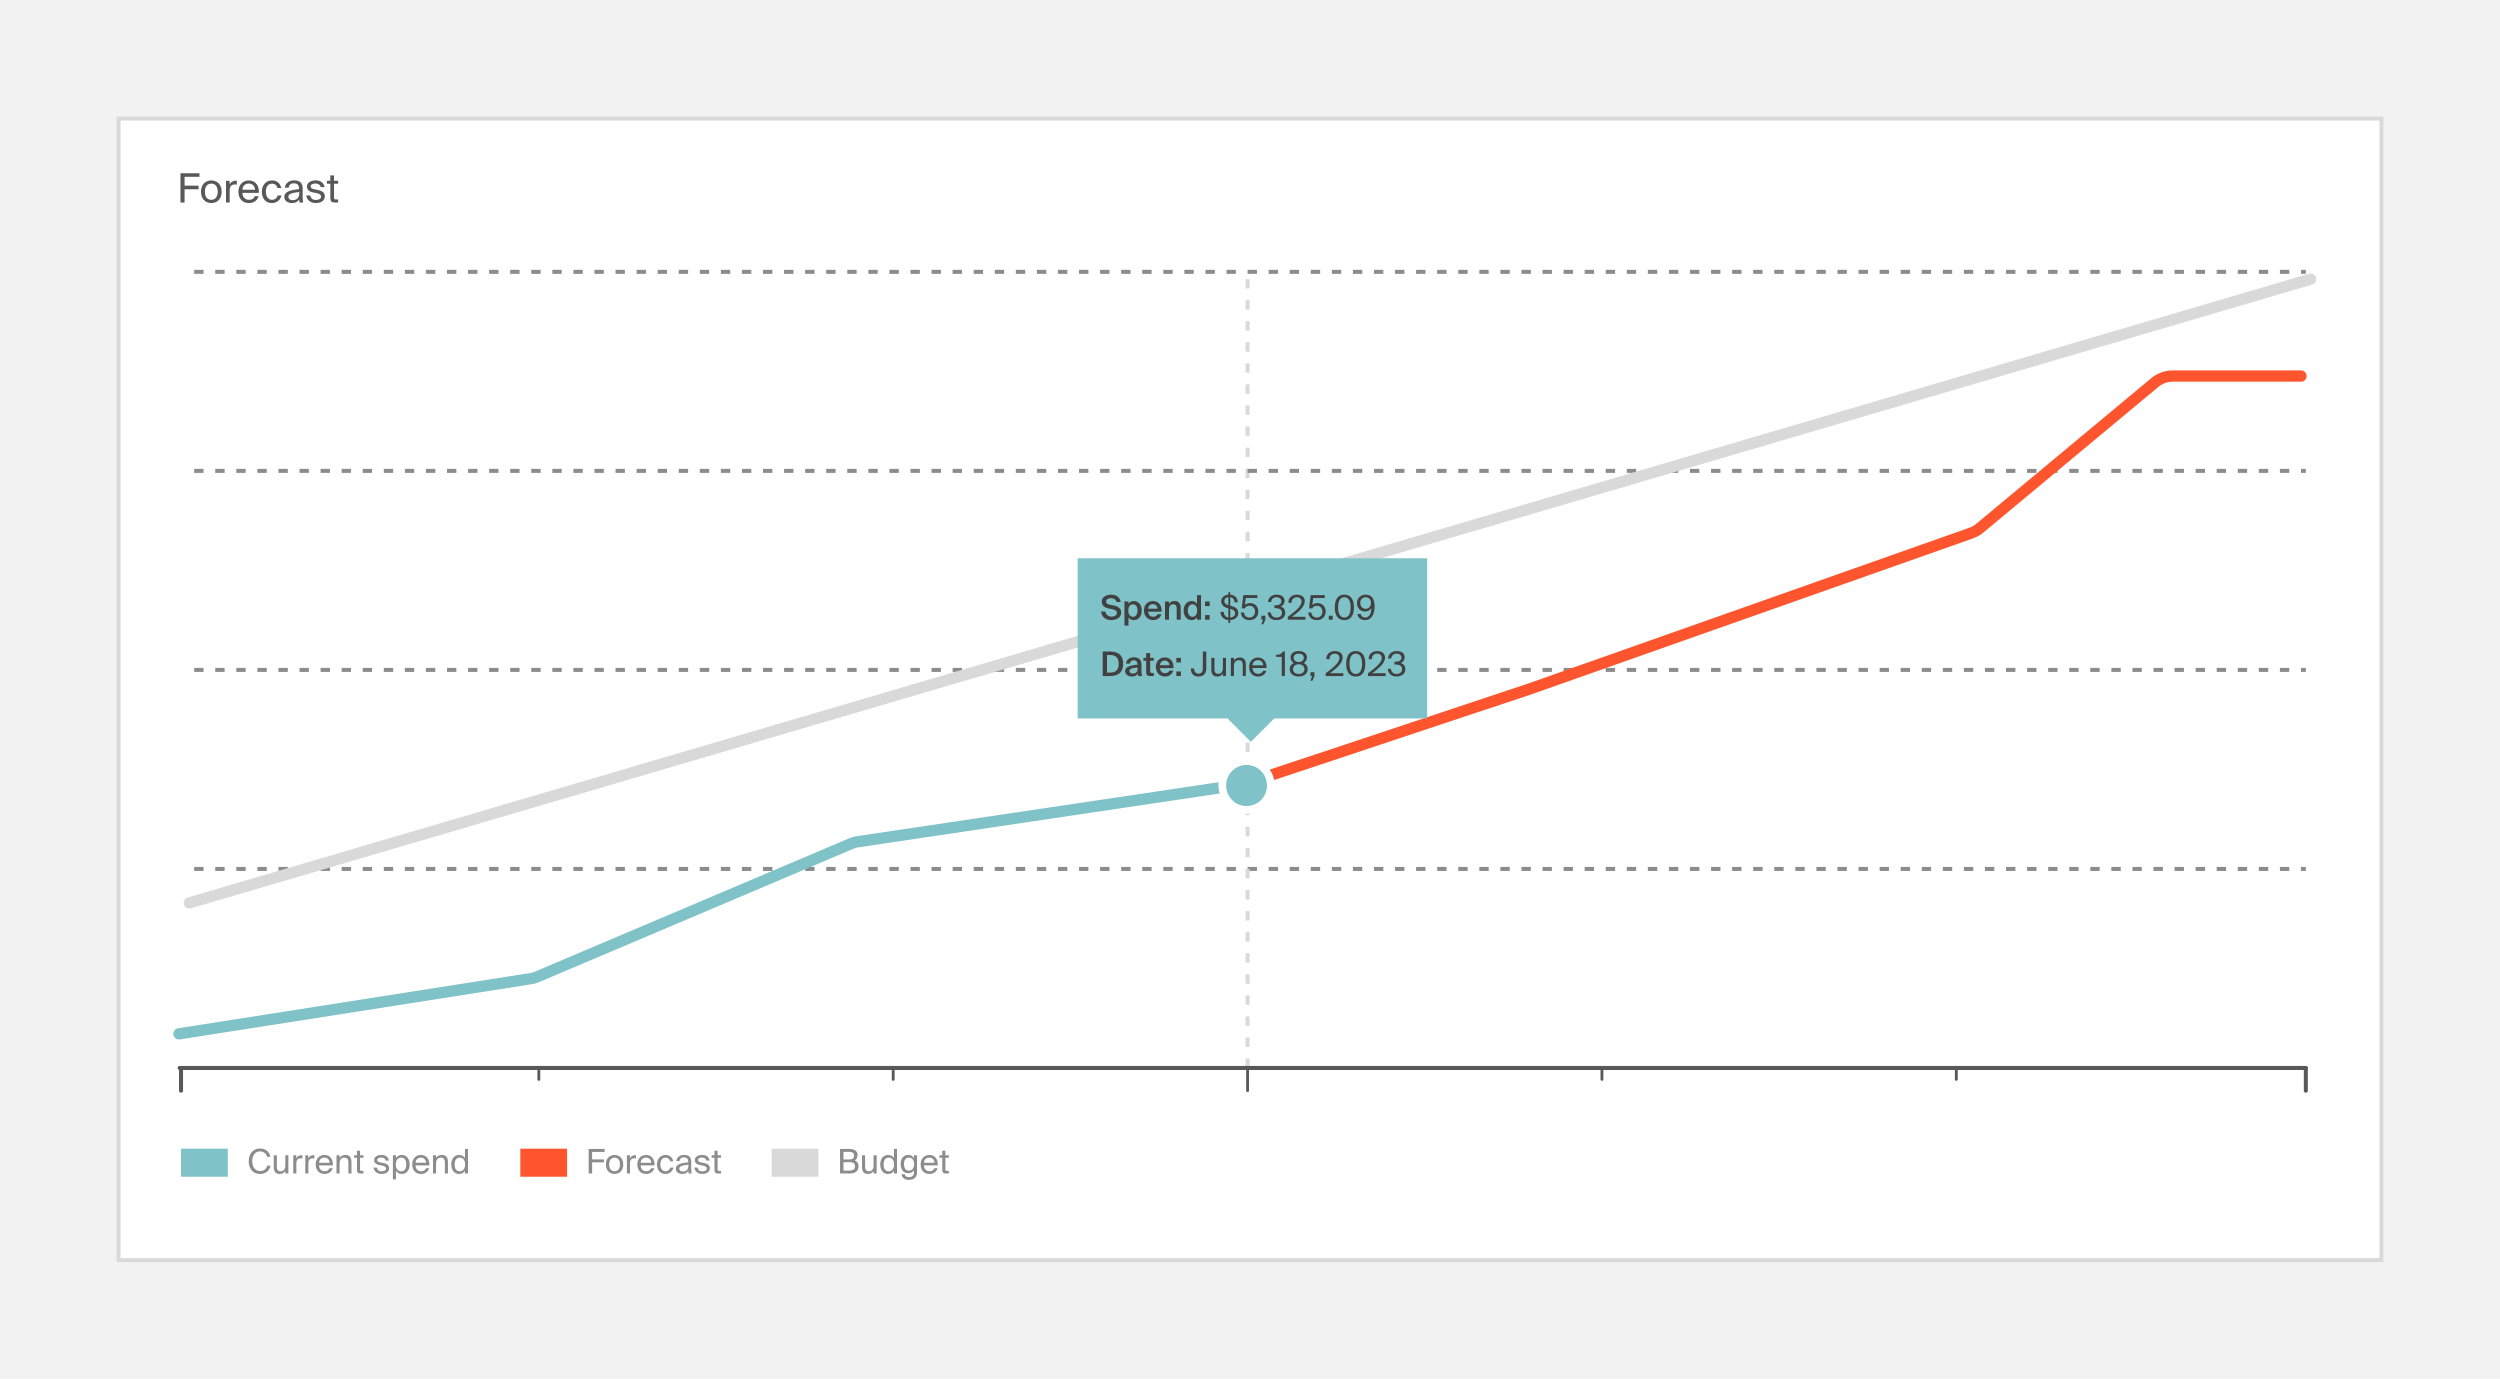 <svg width="515" height="284" viewBox="0 0 515 284" fill="none" xmlns="http://www.w3.org/2000/svg"><path fill="#F2F2F2" d="M0 0h515v284H0z"/><g clip-path="url(#a)"><path fill="#fff" d="M24 24h467v236H24z"/><path d="M37.174 35.694h3.913v.73h-3.065v1.828h2.89v.731h-2.89v2.733h-.848v-6.022Zm5.047 3.804c0 .299.033.554.1.764.072.21.166.382.282.515.122.133.263.23.424.29.16.062.33.092.506.092.178 0 .347-.033.507-.1.16-.066.3-.165.416-.298.121-.139.215-.31.282-.515.072-.21.108-.46.108-.748 0-.299-.036-.554-.108-.764a1.352 1.352 0 0 0-.282-.515 1.03 1.03 0 0 0-.416-.29c-.16-.062-.33-.092-.507-.092s-.346.03-.506.091a1.02 1.02 0 0 0-.424.283c-.116.132-.21.304-.282.514-.067.21-.1.468-.1.773Zm-.806 0c0-.404.059-.753.175-1.047.122-.293.282-.534.482-.722.199-.189.426-.327.68-.416a2.237 2.237 0 0 1 1.562 0 1.883 1.883 0 0 1 1.155 1.138c.122.294.183.643.183 1.047 0 .404-.061.753-.183 1.047a1.978 1.978 0 0 1-.474.722c-.199.189-.426.33-.68.424a2.36 2.36 0 0 1-1.562 0 1.983 1.983 0 0 1-.681-.424c-.2-.188-.36-.429-.482-.722a2.837 2.837 0 0 1-.175-1.047Zm7.368-1.462a3.503 3.503 0 0 0-.424-.033c-.348 0-.611.105-.789.316-.171.21-.257.561-.257 1.054v2.343h-.756v-4.47h.74v.782c.11-.255.273-.449.49-.582a1.54 1.54 0 0 1 .772-.224h.108a.96.96 0 0 1 .116.008v.806Zm2.506 3.788c-.36 0-.675-.058-.947-.175a1.96 1.96 0 0 1-.673-.498 2.15 2.15 0 0 1-.415-.74 3.066 3.066 0 0 1-.133-.921c0-.355.053-.673.158-.956.11-.288.26-.531.448-.73.194-.205.421-.36.682-.466.26-.11.545-.166.855-.166.344 0 .648.067.914.2.271.132.496.315.673.548.177.232.304.504.382.814.083.31.113.642.091.997h-3.38c0 .221.033.42.1.598a1.29 1.29 0 0 0 .714.731c.16.066.332.1.514.1.35 0 .615-.067.798-.2.183-.139.321-.319.415-.54h.781c-.05.194-.13.377-.24.548a1.952 1.952 0 0 1-.988.748c-.223.072-.472.108-.749.108Zm-.025-4.004c-.382 0-.692.11-.93.332-.238.216-.366.526-.382.93h2.575a1.456 1.456 0 0 0-.092-.456 1.2 1.2 0 0 0-.24-.407 1.145 1.145 0 0 0-.39-.29 1.27 1.27 0 0 0-.54-.109Zm4.818-.648c.277 0 .524.047.74.141.216.089.401.208.556.358.155.15.277.318.366.506.094.188.155.377.182.565h-.764a1.113 1.113 0 0 0-.382-.648c-.194-.172-.443-.257-.747-.257-.178 0-.344.033-.499.1-.15.066-.282.168-.398.307-.111.133-.2.301-.266.506a2.38 2.38 0 0 0-.1.731c0 .283.033.53.1.74.066.21.158.385.274.523a1.2 1.2 0 0 0 .398.316c.156.066.319.1.49.1a1.2 1.2 0 0 0 .44-.075c.134-.05.247-.117.341-.2a1.204 1.204 0 0 0 .382-.623h.781c-.038.21-.113.41-.224.598a1.91 1.91 0 0 1-.424.499 1.872 1.872 0 0 1-.59.34 2.066 2.066 0 0 1-.73.125c-.327 0-.618-.058-.873-.175a1.874 1.874 0 0 1-.647-.481 2.135 2.135 0 0 1-.407-.731 3.208 3.208 0 0 1-.133-.947c0-.333.047-.64.14-.922.1-.283.242-.526.425-.731a1.89 1.89 0 0 1 .664-.49c.266-.117.568-.175.905-.175Zm5.572 2.392c-.343.034-.653.075-.93.125a3.752 3.752 0 0 0-.706.175 1.097 1.097 0 0 0-.449.265.53.53 0 0 0-.158.39c0 .211.075.383.225.516.155.127.368.19.64.19.177 0 .348-.021.514-.066.166-.05.313-.13.44-.24.128-.117.23-.272.308-.466.078-.194.116-.44.116-.739v-.15Zm-1.545 2.26c-.21 0-.41-.03-.598-.092a1.615 1.615 0 0 1-.49-.24 1.28 1.28 0 0 1-.332-.4 1.226 1.226 0 0 1-.116-.54c0-.265.072-.486.215-.664.145-.182.347-.332.607-.448.266-.122.584-.219.955-.29.371-.073.786-.134 1.246-.184v-.124c0-.21-.028-.385-.083-.523a.727.727 0 0 0-.216-.325.8.8 0 0 0-.332-.174 1.608 1.608 0 0 0-.407-.05c-.35 0-.612.08-.79.241-.176.155-.273.371-.29.648h-.78c.016-.238.08-.451.19-.64a1.58 1.58 0 0 1 .424-.473 1.91 1.91 0 0 1 .581-.29c.216-.067.44-.1.673-.1.62 0 1.074.144 1.362.431.288.288.43.754.424 1.396l-.008 1.047c-.006.376 0 .7.016.971.022.266.056.504.1.715h-.764a6.384 6.384 0 0 1-.058-.656c-.139.232-.33.418-.573.556-.239.139-.557.208-.956.208Zm5.953-3.273c-.061-.266-.189-.454-.382-.565-.189-.116-.424-.174-.707-.174-.116 0-.232.01-.348.033a.958.958 0 0 0-.316.1.699.699 0 0 0-.224.174.41.41 0 0 0-.083.258c0 .177.06.31.182.398.122.089.3.158.532.208l.631.125c.21.044.41.097.598.157.194.061.36.144.499.25.144.1.257.224.34.373.083.15.125.333.125.549 0 .221-.047.418-.141.59a1.344 1.344 0 0 1-.39.44 1.86 1.86 0 0 1-.59.265c-.222.061-.466.092-.731.092-.3 0-.568-.044-.806-.133a1.979 1.979 0 0 1-.598-.349 1.664 1.664 0 0 1-.382-.498 1.828 1.828 0 0 1-.166-.574h.797c.06.288.183.513.365.673.189.16.457.241.806.241.305 0 .56-.058.764-.174.205-.116.308-.28.308-.49a.553.553 0 0 0-.075-.291.62.62 0 0 0-.208-.208.936.936 0 0 0-.299-.14 3.02 3.02 0 0 0-.357-.1l-.665-.133a3.525 3.525 0 0 1-.473-.133 1.63 1.63 0 0 1-.424-.225 1.138 1.138 0 0 1-.299-.349 1.181 1.181 0 0 1-.108-.531c0-.2.047-.374.142-.523.094-.156.221-.286.382-.39.166-.112.36-.195.581-.25.222-.055.46-.083.715-.083.503 0 .91.124 1.22.374.31.249.502.587.574 1.013h-.79Zm1.988-2.425h.756v1.12h.847v.607h-.847v2.65c0 .116.003.213.008.29a.46.46 0 0 0 .058.175c.034.044.08.075.142.092.06.016.146.024.257.024h.382v.632h-.548a2.79 2.79 0 0 1-.532-.042.662.662 0 0 1-.315-.166.729.729 0 0 1-.166-.34 3.244 3.244 0 0 1-.042-.574v-2.74h-.706v-.607h.706v-1.121Z" fill="#585858"/><path d="M40 179h435" stroke="#8C8C8C" stroke-width=".831" stroke-dasharray="1.93 2.41"/><path d="M257 220V56" stroke="#D9D9D9" stroke-width=".831" stroke-dasharray="1.93 2.41"/><path d="M40 138h435" stroke="#8C8C8C" stroke-width=".831" stroke-dasharray="1.93 2.41"/><path d="M40 97h435" stroke="#8C8C8C" stroke-width=".831" stroke-dasharray="1.93 2.41"/><path d="M40 56h435" stroke="#8C8C8C" stroke-width=".831" stroke-dasharray="1.93 2.41"/><path d="m256.5 161.5-79.763 11.89a5.878 5.878 0 0 0-1.423.401l-64.649 27.428c-.442.188-.904.32-1.378.394l-72.414 11.36" stroke="#7FC2C8" stroke-width="2.324" stroke-linecap="round"/><path d="M474 77.466h-26.384a5.851 5.851 0 0 0-3.742 1.353l-36.024 29.977a5.859 5.859 0 0 1-1.794 1.019l-91.055 32.151L258 160.953" stroke="#FE552E" stroke-width="2.324" stroke-linecap="round"/><path d="M39 186 476 57.5" stroke="#D9D9D9" stroke-width="2.324" stroke-linecap="round"/><path d="M261.794 161.815c0 2.777-2.242 5.023-5.002 5.023-2.759 0-5.001-2.246-5.001-5.023 0-2.778 2.242-5.024 5.001-5.024 2.76 0 5.002 2.246 5.002 5.024Z" fill="#7FC2C8" stroke="#fff" stroke-width="1.581"/><path fill-rule="evenodd" clip-rule="evenodd" d="M294 115h-72v33h30.858l4.816 4.816 4.815-4.816H294v-33Z" fill="#7FC2C8"/><path d="M228.426 125.355c-.794-.16-1.457-.571-1.457-1.429 0-.948.983-1.422 1.911-1.422.997 0 1.778.453 1.98 1.506h-.858c-.146-.607-.676-.781-1.171-.781-.391 0-.969.174-.969.669 0 .391.32.586.753.67l.62.118c.886.174 1.729.495 1.729 1.513 0 1.018-1.011 1.541-2.008 1.541-1.199 0-2.022-.655-2.126-1.764h.871c.154.69.6 1.039 1.297 1.039.6 0 1.081-.272 1.081-.76 0-.516-.558-.69-1.039-.781l-.614-.119Zm4.041-1.457v.502c.223-.369.613-.585 1.115-.585.914 0 1.611.76 1.611 1.959 0 1.206-.697 1.966-1.611 1.966-.502 0-.892-.216-1.115-.586v1.716h-.83v-4.972h.83Zm.934 3.166c.579 0 .927-.495.927-1.29 0-.788-.348-1.283-.927-1.283-.544 0-.969.418-.969 1.283 0 .864.425 1.29.969 1.29Zm3.105-1.053c.055.697.543 1.039 1.018 1.039.432 0 .774-.175.92-.523h.816c-.175.599-.732 1.213-1.702 1.213-1.206 0-1.896-.92-1.896-1.994 0-1.13.774-1.931 1.841-1.931 1.15 0 1.868.934 1.799 2.196h-2.796Zm0-.607h1.952a.943.943 0 0 0-.955-.941c-.391 0-.928.23-.997.941Zm4.309-.983c.216-.39.613-.606 1.136-.606.906 0 1.276.585 1.276 1.478v2.356h-.83v-2.154c0-.509-.076-1.004-.711-1.004-.634 0-.871.488-.871 1.164v1.994h-.83v-3.751h.83v.523Zm5.765-1.827h.83v5.055h-.83v-.495c-.223.37-.614.586-1.116.586-.885 0-1.631-.76-1.631-1.966 0-1.199.746-1.959 1.631-1.959.502 0 .893.216 1.116.585v-1.806Zm-.934 1.897c-.551 0-.949.495-.949 1.283 0 .795.398 1.29.949 1.29.543 0 .969-.426.969-1.29 0-.865-.426-1.283-.969-1.283Zm2.596.355v-.948h.948v.948h-.948Zm0 2.803v-.948h.948v.948h-.948Zm5.184-5.654v.509c.474.037.848.195 1.123.474.279.279.416.648.411 1.108h-.655a1.325 1.325 0 0 0-.084-.46.855.855 0 0 0-.474-.502 1.112 1.112 0 0 0-.321-.09v1.729l.105.028c.19.051.379.111.564.181.186.07.351.16.496.272.148.111.267.249.355.411.088.163.133.365.133.607 0 .237-.045.444-.133.62a1.343 1.343 0 0 1-.355.447 1.715 1.715 0 0 1-.53.286c-.2.065-.412.104-.635.118v.593h-.383v-.593a1.914 1.914 0 0 1-.663-.167 1.824 1.824 0 0 1-.509-.356 1.666 1.666 0 0 1-.327-.516c-.075-.2-.11-.416-.105-.648h.655c.005.186.033.348.084.488.056.135.128.251.216.348.089.093.188.168.3.224.112.051.228.083.349.097v-1.889l-.154-.042a2.72 2.72 0 0 1-.53-.202 1.714 1.714 0 0 1-.411-.3 1.469 1.469 0 0 1-.279-.412 1.379 1.379 0 0 1-.098-.53c0-.199.042-.376.126-.529.084-.158.193-.293.328-.405.134-.111.29-.2.467-.265.176-.065.36-.107.551-.125v-.509h.383Zm.997 4.364a.852.852 0 0 0-.07-.369.678.678 0 0 0-.202-.258 1.038 1.038 0 0 0-.313-.174 3.293 3.293 0 0 0-.412-.14v1.792a1.63 1.63 0 0 0 .377-.07 1.13 1.13 0 0 0 .32-.167.739.739 0 0 0 .217-.258.74.74 0 0 0 .083-.356Zm-2.196-2.538c0 .21.065.382.195.516.135.135.339.242.614.321l.007.007v-1.638a1.109 1.109 0 0 0-.3.069.83.83 0 0 0-.265.147.724.724 0 0 0-.181.244.732.732 0 0 0-.07.334Zm5.18 3.389c.153 0 .297-.025.432-.077.135-.055.253-.134.356-.237.107-.107.19-.234.251-.383.06-.154.09-.328.09-.523 0-.209-.034-.388-.104-.537a1.036 1.036 0 0 0-.621-.593 1.266 1.266 0 0 0-.411-.069c-.13 0-.249.018-.356.055a1.09 1.09 0 0 0-.495.314.827.827 0 0 0-.125.188l-.635-.034.328-2.72h2.9v.593h-2.384l-.174 1.436c.134-.13.297-.225.488-.286a1.839 1.839 0 0 1 1.234.021c.2.075.374.186.523.335.153.149.274.332.362.551.093.214.14.46.14.739 0 .288-.051.544-.154.767a1.6 1.6 0 0 1-.397.551 1.65 1.65 0 0 1-.572.327 2.027 2.027 0 0 1-.676.112c-.293 0-.546-.042-.76-.125a1.802 1.802 0 0 1-.544-.342 1.661 1.661 0 0 1-.342-.495 2.177 2.177 0 0 1-.153-.593h.655c.051.321.165.572.342.753.181.182.449.272.802.272Zm2.446-.362h.802v.857l-.425.914h-.404l.369-.97h-.342v-.801Zm3.086.362c.335 0 .609-.084.823-.251.214-.167.321-.409.321-.725a.812.812 0 0 0-.119-.453.816.816 0 0 0-.306-.3 1.456 1.456 0 0 0-.468-.16 3.068 3.068 0 0 0-.564-.049h-.105v-.579h.084c.441 0 .776-.065 1.004-.195.228-.13.341-.344.341-.642a.725.725 0 0 0-.292-.613.87.87 0 0 0-.314-.154 1.236 1.236 0 0 0-.377-.055c-.339 0-.602.093-.788.279a1.108 1.108 0 0 0-.313.704h-.656c.019-.223.072-.428.161-.614.088-.186.206-.344.355-.474.149-.135.328-.239.537-.314.214-.074.453-.111.718-.111.219 0 .426.023.621.069.2.047.374.121.523.224.153.102.274.234.362.397.089.163.133.36.133.593 0 .26-.072.495-.216.704-.14.204-.342.36-.607.467.186.06.342.135.467.223.126.088.223.188.293.3.074.112.126.232.153.363.033.125.049.253.049.383 0 .256-.051.479-.153.669-.098.186-.23.342-.398.468-.167.125-.362.22-.585.285a2.562 2.562 0 0 1-.691.091 2.18 2.18 0 0 1-.774-.125 1.699 1.699 0 0 1-.55-.349 1.54 1.54 0 0 1-.335-.502 2.29 2.29 0 0 1-.14-.607h.656c.037.312.149.565.335.76.186.196.457.293.815.293Zm4.232-4.706c.233 0 .446.03.642.09.199.056.369.14.509.251.144.112.255.251.334.419.079.162.119.351.119.564 0 .293-.072.579-.216.858-.14.274-.33.546-.572.816a7.82 7.82 0 0 1-.844.788c-.316.255-.651.511-1.004.767h2.775v.592h-3.639v-.571c.446-.33.843-.637 1.192-.921.353-.288.651-.56.892-.815.242-.261.426-.507.551-.74.13-.237.195-.467.195-.69 0-.265-.083-.476-.251-.634-.162-.163-.395-.244-.697-.244-.135 0-.267.021-.397.062a.878.878 0 0 0-.349.196 1.026 1.026 0 0 0-.244.348c-.06.144-.093.321-.098.53h-.655a1.78 1.78 0 0 1 .112-.683c.083-.205.202-.379.355-.523a1.55 1.55 0 0 1 .558-.342c.218-.079.462-.118.732-.118Zm4.113 4.706c.153 0 .297-.025.432-.077.135-.055.253-.134.356-.237.107-.107.19-.234.251-.383.06-.154.09-.328.09-.523a1.27 1.27 0 0 0-.104-.537 1.036 1.036 0 0 0-.621-.593 1.266 1.266 0 0 0-.411-.069c-.13 0-.249.018-.356.055a1.09 1.09 0 0 0-.495.314.827.827 0 0 0-.125.188l-.635-.034.328-2.72h2.9v.593h-2.384l-.174 1.436c.134-.13.297-.225.488-.286a1.839 1.839 0 0 1 1.234.021c.2.075.374.186.523.335.153.149.274.332.362.551.093.214.14.46.14.739 0 .288-.051.544-.154.767a1.6 1.6 0 0 1-.397.551 1.65 1.65 0 0 1-.572.327 2.027 2.027 0 0 1-.676.112c-.293 0-.546-.042-.76-.125a1.802 1.802 0 0 1-.544-.342 1.661 1.661 0 0 1-.342-.495 2.177 2.177 0 0 1-.153-.593h.655c.051.321.165.572.342.753.181.182.449.272.802.272Zm2.446.439v-.801h.802v.801h-.802Zm4.5-2.531c0-.702-.116-1.224-.349-1.568-.232-.344-.546-.516-.941-.516-.4 0-.716.172-.948.516-.228.344-.342.866-.342 1.568 0 .707.114 1.232.342 1.576.232.344.548.516.948.516.4 0 .713-.172.941-.516.233-.344.349-.869.349-1.576Zm.676 0c0 .4-.039.763-.118 1.088-.079.321-.2.595-.363.823a1.608 1.608 0 0 1-.614.53 1.952 1.952 0 0 1-.871.181c-.335 0-.628-.06-.879-.181a1.682 1.682 0 0 1-.613-.53 2.465 2.465 0 0 1-.356-.823 4.615 4.615 0 0 1-.118-1.088c0-.399.039-.76.118-1.08.079-.326.198-.6.356-.823.162-.228.367-.402.613-.523.251-.126.544-.188.879-.188.335 0 .625.062.871.188.252.121.456.295.614.523.163.223.284.497.363.823.079.32.118.681.118 1.08Zm3.515-.906c0-.172-.025-.33-.076-.474a1.028 1.028 0 0 0-.224-.377.942.942 0 0 0-.341-.237 1.104 1.104 0 0 0-.453-.09c-.163 0-.314.03-.454.09a.968.968 0 0 0-.348.244 1.098 1.098 0 0 0-.23.37 1.386 1.386 0 0 0-.077.474c0 .172.025.332.077.481.055.144.132.27.23.377a1.088 1.088 0 0 0 .795.334c.167 0 .318-.03.453-.09.135-.061.248-.142.341-.244.098-.107.172-.233.224-.377.055-.149.083-.309.083-.481Zm-1.164 2.998a.954.954 0 0 0 .516-.139c.153-.093.281-.226.383-.398.107-.172.189-.376.244-.613.061-.242.096-.509.105-.802-.116.2-.286.367-.509.502-.219.135-.495.202-.83.202-.232 0-.448-.042-.648-.125-.2-.084-.372-.2-.516-.349a1.722 1.722 0 0 1-.342-.544 2.016 2.016 0 0 1-.118-.704 1.764 1.764 0 0 1 .481-1.22 1.772 1.772 0 0 1 1.297-.516c.632 0 1.097.211 1.394.634.298.423.446 1.025.446 1.806 0 .358-.035.704-.104 1.039-.07.335-.184.632-.342.892-.153.261-.356.47-.607.628-.251.158-.557.237-.92.237-.246 0-.462-.035-.648-.105a1.596 1.596 0 0 1-.467-.285 1.373 1.373 0 0 1-.3-.398 1.914 1.914 0 0 1-.147-.474h.691a.857.857 0 0 0 .306.537c.163.13.375.195.635.195Z" fill="#414141"/><path d="M228.538 134.215c1.604 0 2.824.551 2.824 2.524 0 1.973-1.22 2.531-2.824 2.531h-1.381v-5.055h1.381Zm-.042.711h-.453v3.633h.453c.969 0 1.945-.216 1.945-1.82 0-1.597-.976-1.813-1.945-1.813Zm3.299 3.312c0-.934 1.15-1.171 2.524-1.311v-.069c0-.642-.369-.837-.781-.837-.418 0-.732.223-.753.676h-.816c.056-.767.691-1.29 1.597-1.29.9 0 1.604.412 1.583 1.611 0 .188-.014.627-.014.969 0 .474.042.969.111 1.283h-.76c-.027-.16-.055-.251-.069-.509-.237.404-.684.6-1.234.6-.816 0-1.388-.44-1.388-1.123Zm2.545-.732c-1.185.112-1.666.279-1.666.711 0 .328.271.523.69.523.613 0 .976-.314.976-.948v-.286Zm1.766-2.977h.83v.99h.753v.599h-.753v2.043c0 .384.091.475.446.475h.3v.634h-.613c-.802 0-.963-.216-.963-.983v-2.169h-.557v-.599h.557v-.99Zm2.844 3.102c.056.698.544 1.039 1.018 1.039.432 0 .774-.174.92-.523h.816c-.174.6-.732 1.214-1.701 1.214-1.206 0-1.897-.921-1.897-1.994 0-1.13.774-1.932 1.841-1.932 1.151 0 1.869.934 1.799 2.196h-2.796Zm0-.606h1.952a.943.943 0 0 0-.955-.941c-.39 0-.927.23-.997.941Zm3.375-.558v-.948h.948v.948h-.948Zm0 2.803v-.948h.948v.948h-.948Zm5.457-5.055h.711v3.451c0 1.102-.599 1.695-1.589 1.695-.984 0-1.583-.558-1.583-1.653h.662c0 .704.419 1.074.921 1.074.411 0 .878-.209.878-1.123v-3.444Zm4.133 4.518c-.216.356-.558.628-1.178.628-.872 0-1.2-.586-1.2-1.444v-2.398h.635v2.21c0 .579.098 1.081.788 1.081.6 0 .955-.425.955-1.227v-2.064h.635v3.751h-.635v-.537Zm2.276-2.649c.216-.356.578-.628 1.213-.628.906 0 1.234.586 1.234 1.443v2.371h-.634v-2.182c0-.579-.098-1.081-.823-1.081-.614 0-.99.425-.99 1.227v2.036h-.635v-3.751h.635v.565Zm3.821 1.52c.028.808.6 1.199 1.158 1.199.558 0 .865-.251 1.025-.621h.655c-.174.649-.767 1.179-1.68 1.179-1.185 0-1.841-.851-1.841-1.96 0-1.185.795-1.945 1.82-1.945 1.143 0 1.834.962 1.75 2.148h-2.887Zm.007-.544h2.211c-.014-.53-.412-1.06-1.081-1.06-.565 0-1.074.307-1.13 1.06Zm6.027 2.21v-3.953h-1.171v-.433c.725-.028 1.095-.118 1.373-.669h.433v5.055h-.635Zm5.182-3.856c0 .412-.195.893-.697 1.165.655.265.85.808.85 1.269 0 .962-.802 1.513-1.84 1.513-1.046 0-1.848-.551-1.848-1.513 0-.461.195-1.004.857-1.269a1.31 1.31 0 0 1-.697-1.165c0-.746.649-1.29 1.688-1.29 1.032 0 1.687.544 1.687 1.29Zm-1.687-.76c-.635 0-1.053.335-1.053.837 0 .509.418.885 1.053.885.627 0 1.045-.376 1.045-.885 0-.502-.418-.837-1.045-.837Zm-1.172 3.194c0 .592.453.983 1.172.983.711 0 1.171-.391 1.171-.983 0-.593-.46-1.004-1.171-1.004-.719 0-1.172.411-1.172 1.004Zm3.596.62h.802v.858l-.426.913h-.404l.37-.969h-.342v-.802Zm6.62-3.019c0 1.171-1.22 2.21-2.636 3.228h2.775v.593h-3.639v-.572c1.785-1.318 2.83-2.273 2.83-3.165 0-.523-.348-.879-.948-.879-.544 0-1.074.3-1.088 1.137h-.655c-.014-1.004.683-1.667 1.757-1.667.934 0 1.604.474 1.604 1.325Zm2.704 3.912c-1.346 0-1.966-1.018-1.966-2.622 0-1.597.62-2.615 1.966-2.615s1.966 1.018 1.966 2.615c0 1.604-.62 2.622-1.966 2.622Zm0-4.707c-.795 0-1.29.684-1.29 2.085 0 1.408.495 2.092 1.29 2.092s1.29-.684 1.29-2.092c0-1.401-.495-2.085-1.29-2.085Zm6.018.795c0 1.171-1.22 2.21-2.635 3.228h2.775v.593h-3.64v-.572c1.785-1.318 2.831-2.273 2.831-3.165 0-.523-.349-.879-.948-.879-.544 0-1.074.3-1.088 1.137h-.655c-.014-1.004.683-1.667 1.757-1.667.934 0 1.603.474 1.603 1.325Zm3.513 2.406c0-.726-.648-.963-1.457-.963h-.105v-.578h.084c.879 0 1.346-.244 1.346-.837 0-.544-.446-.823-.983-.823-.677 0-1.046.412-1.102.983h-.655c.076-.892.711-1.513 1.771-1.513.878 0 1.638.349 1.638 1.283 0 .516-.293.955-.823 1.172.753.237.963.739.963 1.269 0 1.018-.865 1.513-1.827 1.513-1.185 0-1.729-.739-1.799-1.583h.655c.07.62.44 1.053 1.151 1.053.669 0 1.143-.349 1.143-.976Z" fill="#414141"/><path d="M55.729 240.13a2.179 2.179 0 0 1-.286.739 1.961 1.961 0 0 1-1.13.857c-.242.07-.5.105-.774.105-.362 0-.685-.065-.969-.195a2.116 2.116 0 0 1-.725-.544 2.419 2.419 0 0 1-.446-.83 3.478 3.478 0 0 1-.154-1.06c0-.39.056-.746.168-1.067.111-.32.27-.595.474-.822.204-.228.45-.405.739-.53.288-.126.611-.188.969-.188.26 0 .507.039.74.118a1.93 1.93 0 0 1 1.087.865c.13.209.223.448.279.718h-.69a1.452 1.452 0 0 0-.182-.439 1.273 1.273 0 0 0-.3-.349 1.381 1.381 0 0 0-.425-.23 1.664 1.664 0 0 0-.544-.084c-.223 0-.432.044-.627.133a1.36 1.36 0 0 0-.502.383 1.842 1.842 0 0 0-.342.628 2.879 2.879 0 0 0-.119.864c0 .321.04.607.119.858a1.9 1.9 0 0 0 .335.641c.144.172.313.305.509.398.195.088.411.132.648.132.404 0 .727-.102.97-.307.246-.204.408-.469.487-.794h.69Zm3.044 1.073a1.387 1.387 0 0 1-.44.447c-.18.12-.427.181-.739.181-.218 0-.404-.035-.558-.105a.984.984 0 0 1-.369-.293 1.388 1.388 0 0 1-.21-.46 2.54 2.54 0 0 1-.062-.585v-2.399h.635v2.21c0 .144.006.282.02.412.02.13.056.246.112.348a.638.638 0 0 0 .237.237.901.901 0 0 0 .418.084c.303 0 .537-.102.705-.307.167-.209.25-.516.25-.92v-2.064h.635v3.751h-.634v-.537Zm3.51-2.552a2.546 2.546 0 0 0-.356-.027c-.293 0-.514.088-.663.264-.144.177-.216.472-.216.886v1.966h-.634v-3.751h.62v.655c.093-.213.23-.376.412-.488.186-.116.402-.179.648-.188h.09c.029 0 .061.002.098.007v.676Zm2.478 0a2.546 2.546 0 0 0-.356-.027c-.293 0-.513.088-.662.264-.144.177-.216.472-.216.886v1.966h-.635v-3.751h.62v.655c.094-.213.23-.376.412-.488.186-.116.402-.179.649-.188h.09c.028 0 .06.002.098.007v.676Zm2.104 3.18c-.303 0-.568-.049-.795-.147a1.636 1.636 0 0 1-.565-.418 1.808 1.808 0 0 1-.349-.62 2.585 2.585 0 0 1-.111-.774c0-.298.044-.565.132-.802a1.85 1.85 0 0 1 .377-.614c.162-.172.353-.302.571-.39.219-.093.458-.14.719-.14.288 0 .544.056.767.168.227.111.416.265.564.46.15.195.256.423.321.683.07.26.095.539.077.837h-2.838c0 .186.028.353.084.502.06.149.141.274.244.376a1.115 1.115 0 0 0 .788.321c.292 0 .515-.056.669-.167.153-.116.27-.268.349-.453h.655a1.57 1.57 0 0 1-.202.46 1.632 1.632 0 0 1-.83.627 2.008 2.008 0 0 1-.627.091Zm-.021-3.361c-.321 0-.581.093-.781.279-.2.181-.307.442-.321.781h2.161a1.228 1.228 0 0 0-.076-.384 1.002 1.002 0 0 0-.203-.341.958.958 0 0 0-.327-.244 1.057 1.057 0 0 0-.453-.091Zm3.11.084c.107-.177.256-.326.447-.446.195-.121.45-.182.767-.182.227 0 .418.035.572.105.157.07.285.17.383.3.098.125.167.276.21.453.046.177.069.372.069.586v2.37h-.635v-2.182c0-.144-.009-.281-.027-.412a.948.948 0 0 0-.112-.341.566.566 0 0 0-.251-.237.872.872 0 0 0-.432-.091c-.307 0-.549.105-.725.314-.177.204-.266.509-.266.913v2.036h-.634v-3.751h.635v.565Zm3.578-1.506h.635v.941h.711v.509h-.711v2.224c0 .098.002.179.007.244.01.061.025.11.049.147a.213.213 0 0 0 .118.076.862.862 0 0 0 .216.021h.321v.53h-.46c-.181 0-.33-.011-.446-.035a.557.557 0 0 1-.265-.139.613.613 0 0 1-.14-.286 2.714 2.714 0 0 1-.035-.481v-2.301h-.592v-.509h.592v-.941Zm5.916 2.036c-.05-.223-.157-.381-.32-.474a1.106 1.106 0 0 0-.593-.147 1.53 1.53 0 0 0-.293.028.802.802 0 0 0-.265.084.59.59 0 0 0-.188.146.347.347 0 0 0-.07.216c0 .149.051.261.154.335.102.074.25.132.446.174l.53.105c.176.037.344.081.502.132.163.051.302.121.418.21.121.083.216.188.286.313.07.126.105.279.105.46 0 .186-.04.351-.119.496-.079.144-.188.267-.328.369-.139.098-.304.172-.495.223-.186.051-.39.077-.613.077-.251 0-.477-.037-.677-.112a1.65 1.65 0 0 1-.501-.293 1.386 1.386 0 0 1-.46-.899h.669c.05.242.153.43.306.565.159.135.384.202.677.202.255 0 .47-.049.641-.146.172-.098.258-.235.258-.412a.466.466 0 0 0-.237-.418.791.791 0 0 0-.25-.119 2.6 2.6 0 0 0-.3-.083l-.558-.112a3.054 3.054 0 0 1-.398-.111 1.386 1.386 0 0 1-.356-.189.946.946 0 0 1-.25-.293.987.987 0 0 1-.091-.446c0-.167.04-.314.118-.439.08-.13.186-.239.321-.328a1.56 1.56 0 0 1 .488-.209 2.49 2.49 0 0 1 .6-.07c.423 0 .764.105 1.025.314.26.209.42.493.48.851h-.662Zm2.123-1.095v.593c.116-.2.274-.358.474-.474.2-.121.45-.182.753-.182a1.448 1.448 0 0 1 1.123.516c.144.168.255.372.334.614.084.242.126.516.126.823 0 .311-.042.588-.126.829-.079.242-.19.447-.334.614a1.477 1.477 0 0 1-.502.383c-.191.084-.398.126-.621.126-.302 0-.553-.058-.753-.174a1.346 1.346 0 0 1-.474-.482v1.785h-.635v-4.971h.635Zm-.028 1.89c0 .246.03.46.09.641.061.177.142.323.245.439a.994.994 0 0 0 .348.251c.135.051.272.077.412.077.339 0 .6-.121.78-.363.182-.246.272-.595.272-1.045 0-.451-.09-.798-.271-1.039-.182-.247-.442-.37-.781-.37-.14 0-.277.028-.412.084a.902.902 0 0 0-.348.251 1.2 1.2 0 0 0-.244.439c-.06.177-.091.388-.091.635Zm5.197 1.952c-.302 0-.567-.049-.795-.147a1.636 1.636 0 0 1-.564-.418 1.806 1.806 0 0 1-.349-.62 2.582 2.582 0 0 1-.111-.774c0-.298.044-.565.132-.802.093-.242.218-.446.376-.614.163-.172.354-.302.572-.39.219-.093.458-.14.718-.14.289 0 .544.056.767.168.228.111.416.265.565.46.149.195.256.423.32.683.07.26.096.539.078.837H85.61c0 .186.028.353.083.502.06.149.142.274.244.376a1.115 1.115 0 0 0 .788.321c.293 0 .516-.056.67-.167.153-.116.27-.268.348-.453h.656c-.042.162-.11.316-.203.46a1.634 1.634 0 0 1-.83.627 2.008 2.008 0 0 1-.627.091Zm-.02-3.361c-.321 0-.582.093-.782.279-.2.181-.306.442-.32.781h2.161a1.231 1.231 0 0 0-.076-.384 1.002 1.002 0 0 0-.203-.341.96.96 0 0 0-.327-.244 1.057 1.057 0 0 0-.454-.091Zm3.11.084c.107-.177.256-.326.447-.446.195-.121.45-.182.766-.182.228 0 .419.035.572.105.158.07.286.17.384.3.097.125.167.276.209.453.046.177.07.372.07.586v2.37h-.635v-2.182c0-.144-.01-.281-.028-.412a.948.948 0 0 0-.111-.341.567.567 0 0 0-.251-.237.872.872 0 0 0-.433-.091c-.306 0-.548.105-.725.314-.176.204-.265.509-.265.913v2.036h-.634v-3.751h.634v.565Zm5.949-1.869h.634v5.055h-.634v-.565c-.117.2-.275.361-.474.482-.2.116-.451.174-.753.174-.224 0-.43-.042-.621-.126a1.477 1.477 0 0 1-.502-.383 1.858 1.858 0 0 1-.342-.614 2.662 2.662 0 0 1-.118-.829c0-.307.04-.581.118-.823.084-.242.198-.446.342-.614a1.448 1.448 0 0 1 1.123-.516c.302 0 .553.061.753.182.2.116.357.274.474.474v-1.897Zm.028 3.194c0-.247-.03-.458-.091-.635a1.2 1.2 0 0 0-.244-.439.89.89 0 0 0-.356-.251 1.013 1.013 0 0 0-.404-.084c-.34 0-.6.123-.781.37-.181.241-.272.588-.272 1.039 0 .45.09.799.272 1.045.181.242.442.363.78.363.14 0 .275-.026.405-.077a.977.977 0 0 0 .356-.251c.102-.116.184-.262.244-.439.06-.181.09-.395.09-.641Z" fill="#8C8C8C"/><path d="M37.29 236.63h9.63v5.778h-9.63v-5.778Z" fill="#7FC2C8"/><path d="M121.268 236.685h3.284v.614h-2.573v1.534h2.426v.613h-2.426v2.294h-.711v-5.055Zm4.236 3.194c0 .251.028.464.084.641.06.177.139.321.237.432a.91.91 0 0 0 .355.244 1.174 1.174 0 0 0 .851-.007.92.92 0 0 0 .349-.251c.102-.116.181-.26.237-.432.06-.177.09-.386.09-.627 0-.251-.03-.465-.09-.642a1.133 1.133 0 0 0-.237-.432.862.862 0 0 0-.349-.244 1.196 1.196 0 0 0-.851 0 .843.843 0 0 0-.355.237 1.252 1.252 0 0 0-.237.432 2.172 2.172 0 0 0-.084.649Zm-.676 0c0-.34.048-.633.146-.879a1.74 1.74 0 0 1 .404-.607 1.58 1.58 0 0 1 .572-.348 1.878 1.878 0 0 1 1.311 0c.214.074.404.19.572.348.167.158.3.361.397.607.102.246.154.539.154.879 0 .339-.052.632-.154.878a1.66 1.66 0 0 1-.397.607 1.67 1.67 0 0 1-.572.355 1.965 1.965 0 0 1-1.311 0 1.67 1.67 0 0 1-.572-.355 1.74 1.74 0 0 1-.404-.607 2.37 2.37 0 0 1-.146-.878Zm6.184-1.228a2.559 2.559 0 0 0-.356-.027c-.292 0-.513.088-.662.264-.144.177-.216.472-.216.886v1.966h-.635v-3.751h.621v.655a1.05 1.05 0 0 1 .411-.488c.186-.116.402-.179.649-.188h.09c.028 0 .061.002.098.007v.676Zm2.104 3.18a2 2 0 0 1-.795-.147 1.634 1.634 0 0 1-.565-.418 1.814 1.814 0 0 1-.349-.62 2.595 2.595 0 0 1-.111-.774c0-.298.044-.565.132-.802.093-.242.219-.446.377-.614.163-.172.353-.302.572-.39a1.81 1.81 0 0 1 .718-.14c.288 0 .544.056.767.168.228.111.416.265.565.46.148.195.255.423.32.683.07.26.096.539.077.837h-2.838c0 .186.028.353.084.502.06.149.142.274.244.376.102.103.221.182.355.237.135.056.279.084.433.084.293 0 .516-.056.669-.167.154-.116.27-.268.349-.453h.655a1.57 1.57 0 0 1-.202.46 1.542 1.542 0 0 1-.349.369 1.622 1.622 0 0 1-.481.258 2.007 2.007 0 0 1-.627.091Zm-.021-3.361c-.321 0-.581.093-.781.279-.2.181-.307.442-.321.781h2.162a1.255 1.255 0 0 0-.077-.384 1.015 1.015 0 0 0-.53-.585 1.056 1.056 0 0 0-.453-.091Zm4.044-.544c.233 0 .44.04.621.119a1.453 1.453 0 0 1 .774.725c.079.158.13.316.153.474h-.641a.941.941 0 0 0-.321-.544c-.163-.144-.372-.216-.628-.216-.148 0-.288.028-.418.084a.942.942 0 0 0-.335.258 1.264 1.264 0 0 0-.223.425 1.996 1.996 0 0 0-.083.614c0 .237.027.444.083.62.056.177.133.323.23.439a1 1 0 0 0 .335.265c.13.056.267.084.411.084a1.007 1.007 0 0 0 .656-.23 1.022 1.022 0 0 0 .321-.523h.655a1.536 1.536 0 0 1-.188.502 1.595 1.595 0 0 1-.356.418 1.546 1.546 0 0 1-.495.286c-.186.07-.39.105-.614.105a1.74 1.74 0 0 1-.732-.147 1.561 1.561 0 0 1-.543-.404 1.782 1.782 0 0 1-.342-.614 2.664 2.664 0 0 1-.112-.794c0-.279.04-.537.119-.774.084-.237.202-.442.355-.614.154-.177.34-.314.558-.411.223-.098.477-.147.76-.147Zm4.677 2.008a9.742 9.742 0 0 0-.781.105c-.232.037-.43.086-.592.146a.932.932 0 0 0-.377.223.448.448 0 0 0-.132.328c0 .177.062.321.188.432.13.107.309.161.537.161.149 0 .293-.019.432-.056a.99.99 0 0 0 .37-.202c.107-.098.193-.228.258-.391.065-.162.097-.369.097-.62v-.126Zm-1.297 1.897c-.176 0-.344-.026-.502-.077a1.359 1.359 0 0 1-.411-.202 1.084 1.084 0 0 1-.279-.335 1.031 1.031 0 0 1-.098-.453c0-.223.061-.409.182-.558.121-.153.29-.279.509-.376.223-.103.49-.184.802-.244.311-.061.66-.112 1.045-.154v-.104c0-.177-.023-.323-.069-.44a.61.61 0 0 0-.182-.271.672.672 0 0 0-.278-.147 1.347 1.347 0 0 0-.342-.042c-.293 0-.514.068-.662.202a.75.75 0 0 0-.245.544h-.655c.014-.2.067-.378.16-.537a1.33 1.33 0 0 1 .356-.397c.144-.107.307-.188.488-.244.181-.056.37-.084.565-.084.52 0 .902.121 1.143.363.242.242.361.632.356 1.171l-.007.879c-.005.316 0 .588.014.816.019.223.046.423.084.599h-.642a5.958 5.958 0 0 1-.049-.551 1.287 1.287 0 0 1-.481.468c-.2.116-.467.174-.802.174Zm4.997-2.747c-.051-.223-.158-.381-.321-.474a1.105 1.105 0 0 0-.593-.147 1.52 1.52 0 0 0-.292.028.8.8 0 0 0-.265.084.595.595 0 0 0-.189.146.349.349 0 0 0-.069.216c0 .149.051.261.153.335.102.074.251.132.446.174l.53.105c.177.037.344.081.502.132.163.051.302.121.419.21.12.083.216.188.285.313.07.126.105.279.105.46a1.019 1.019 0 0 1-.446.865 1.56 1.56 0 0 1-.495.223 2.32 2.32 0 0 1-.614.077c-.251 0-.476-.037-.676-.112a1.648 1.648 0 0 1-.502-.293 1.383 1.383 0 0 1-.46-.899h.669c.051.242.153.43.307.565.158.135.383.202.676.202.256 0 .47-.049.642-.146.172-.098.258-.235.258-.412a.464.464 0 0 0-.063-.244.517.517 0 0 0-.174-.174.8.8 0 0 0-.251-.119 2.603 2.603 0 0 0-.3-.083l-.558-.112a3.094 3.094 0 0 1-.398-.111 1.388 1.388 0 0 1-.355-.189.95.95 0 0 1-.251-.293.979.979 0 0 1-.091-.446c0-.167.04-.314.119-.439.079-.13.186-.239.32-.328a1.57 1.57 0 0 1 .489-.209c.185-.046.385-.07.599-.07.423 0 .765.105 1.025.314.26.209.421.493.481.851h-.662Zm1.669-2.036h.635v.941h.711v.509h-.711v2.224c0 .098.002.179.006.244.01.061.026.11.049.147a.215.215 0 0 0 .119.076.859.859 0 0 0 .216.021h.321v.53h-.46c-.182 0-.331-.011-.447-.035a.56.56 0 0 1-.265-.139.614.614 0 0 1-.139-.286 2.741 2.741 0 0 1-.035-.481v-2.301h-.593v-.509h.593v-.941Z" fill="#8C8C8C"/><path d="M107.187 236.63h9.63v5.778h-9.63v-5.778Z" fill="#FE552E"/><path d="M173.047 236.685h1.82c.237 0 .462.019.676.056.214.032.402.098.565.195.163.093.293.221.39.384.098.158.147.362.147.613 0 .242-.049.463-.147.663a1.02 1.02 0 0 1-.411.453c.242.102.43.251.565.446.134.191.202.442.202.753 0 .27-.047.5-.14.69-.093.186-.223.34-.39.461a1.703 1.703 0 0 1-.579.258 2.873 2.873 0 0 1-.704.083h-1.994v-5.055Zm.711 4.456h1.29c.363 0 .632-.075.809-.224.176-.153.265-.374.265-.662 0-.297-.091-.511-.272-.641-.181-.135-.463-.203-.844-.203h-1.248v1.73Zm0-2.294h1.22c.293 0 .523-.061.691-.182.172-.125.258-.337.258-.634 0-.26-.089-.449-.265-.565-.172-.121-.4-.181-.684-.181h-1.22v1.562Zm6.198 2.356a1.396 1.396 0 0 1-.439.447c-.182.12-.428.181-.74.181-.218 0-.404-.035-.557-.105a.987.987 0 0 1-.37-.293 1.377 1.377 0 0 1-.209-.46 2.528 2.528 0 0 1-.063-.585v-2.399h.635v2.21c0 .144.007.282.021.412.018.13.055.246.111.348a.641.641 0 0 0 .237.237.905.905 0 0 0 .419.084c.302 0 .536-.102.704-.307.167-.209.251-.516.251-.92v-2.064h.634v3.751h-.634v-.537Zm4.193-4.518h.634v5.055h-.634v-.565c-.116.2-.274.361-.474.482-.2.116-.451.174-.753.174-.223 0-.43-.042-.621-.126a1.472 1.472 0 0 1-.502-.383 1.866 1.866 0 0 1-.342-.614 2.663 2.663 0 0 1-.118-.829c0-.307.039-.581.118-.823.084-.242.198-.446.342-.614a1.452 1.452 0 0 1 1.123-.516c.302 0 .553.061.753.182.2.116.358.274.474.474v-1.897Zm.028 3.194c0-.247-.031-.458-.091-.635a1.198 1.198 0 0 0-.244-.439.89.89 0 0 0-.356-.251 1.012 1.012 0 0 0-.404-.084c-.339 0-.6.123-.781.37-.181.241-.272.588-.272 1.039 0 .45.091.799.272 1.045.181.242.442.363.781.363.139 0 .274-.026.404-.077a.976.976 0 0 0 .356-.251c.102-.116.184-.262.244-.439.06-.181.091-.395.091-.641Zm4.097-1.89h.634v3.249c0 .191-.009.356-.028.495-.014.14-.037.261-.069.363a1.254 1.254 0 0 1-.802.823 2.037 2.037 0 0 1-.753.132c-.428 0-.777-.098-1.046-.293-.27-.19-.435-.476-.495-.857h.676c.019.083.047.16.084.23a.633.633 0 0 0 .16.188c.07.056.153.098.251.125.102.033.228.049.377.049.339 0 .595-.093.767-.279.032-.037.062-.076.09-.118a.552.552 0 0 0 .084-.161.916.916 0 0 0 .049-.223c.014-.093.021-.202.021-.327v-.356c-.117.2-.27.358-.461.474-.185.116-.43.174-.732.174a1.6 1.6 0 0 1-.62-.118 1.427 1.427 0 0 1-.488-.363 1.843 1.843 0 0 1-.321-.592 2.492 2.492 0 0 1-.119-.802c0-.298.04-.563.119-.795.079-.237.186-.435.321-.593.139-.158.302-.279.488-.362.19-.084.397-.126.62-.126.302 0 .547.061.732.182.191.116.344.274.461.474v-.593Zm.028 1.813c0-.237-.031-.439-.091-.607a1.145 1.145 0 0 0-.23-.411.81.81 0 0 0-.342-.237 1.044 1.044 0 0 0-.397-.077c-.34 0-.595.116-.767.349-.168.228-.251.555-.251.983 0 .432.083.765.251.997.172.228.427.342.767.342.139 0 .272-.024.397-.07a.91.91 0 0 0 .342-.237 1.22 1.22 0 0 0 .23-.419c.06-.172.091-.376.091-.613Zm3.171 2.029c-.303 0-.567-.049-.795-.147a1.634 1.634 0 0 1-.565-.418 1.814 1.814 0 0 1-.349-.62 2.595 2.595 0 0 1-.111-.774c0-.298.044-.565.132-.802.093-.242.219-.446.377-.614.162-.172.353-.302.572-.39a1.81 1.81 0 0 1 .718-.14c.288 0 .544.056.767.168.227.111.416.265.564.46.149.195.256.423.321.683.07.26.095.539.077.837h-2.838c0 .186.028.353.084.502.06.149.142.274.244.376.102.103.221.182.355.237.135.056.279.084.433.084.293 0 .516-.056.669-.167a1.1 1.1 0 0 0 .349-.453h.655a1.57 1.57 0 0 1-.202.46 1.634 1.634 0 0 1-.83.627 2.007 2.007 0 0 1-.627.091Zm-.021-3.361c-.321 0-.581.093-.781.279-.2.181-.307.442-.321.781h2.162a1.255 1.255 0 0 0-.077-.384 1.015 1.015 0 0 0-.53-.585 1.056 1.056 0 0 0-.453-.091Zm2.657-1.422h.635v.941h.711v.509h-.711v2.224c0 .098.002.179.007.244.009.061.025.11.049.147a.212.212 0 0 0 .118.076.859.859 0 0 0 .216.021h.321v.53h-.46a2.28 2.28 0 0 1-.446-.035.555.555 0 0 1-.265-.139.615.615 0 0 1-.14-.286 2.741 2.741 0 0 1-.035-.481v-2.301h-.592v-.509h.592v-.941Z" fill="#8C8C8C"/><path d="M158.965 236.63h9.631v5.778h-9.631v-5.778Z" fill="#D9D9D9"/><path d="M37 220h438" stroke="#585858" stroke-width=".831" stroke-linecap="round"/><path d="M37.29 220.032v4.649" stroke="#585858" stroke-width=".831" stroke-linecap="round"/><path d="M257 220.032v4.649" stroke="#585858" stroke-width=".581" stroke-linecap="round"/><path d="M184 220.032v2.324" stroke="#585858" stroke-width=".581" stroke-linecap="round"/><path d="M403 220.032v2.324" stroke="#585858" stroke-width=".581" stroke-linecap="round"/><path d="M111 220.032v2.324" stroke="#585858" stroke-width=".581" stroke-linecap="round"/><path d="M330 220.032v2.324" stroke="#585858" stroke-width=".581" stroke-linecap="round"/><path d="M475 220.032v4.649" stroke="#585858" stroke-width=".831" stroke-linecap="round"/></g><path stroke="#D9D9D9" stroke-width=".831" d="M24.415 24.415h466.169v235.169H24.415z"/><defs><clipPath id="a"><path fill="#fff" d="M24 24h467v236H24z"/></clipPath></defs></svg>